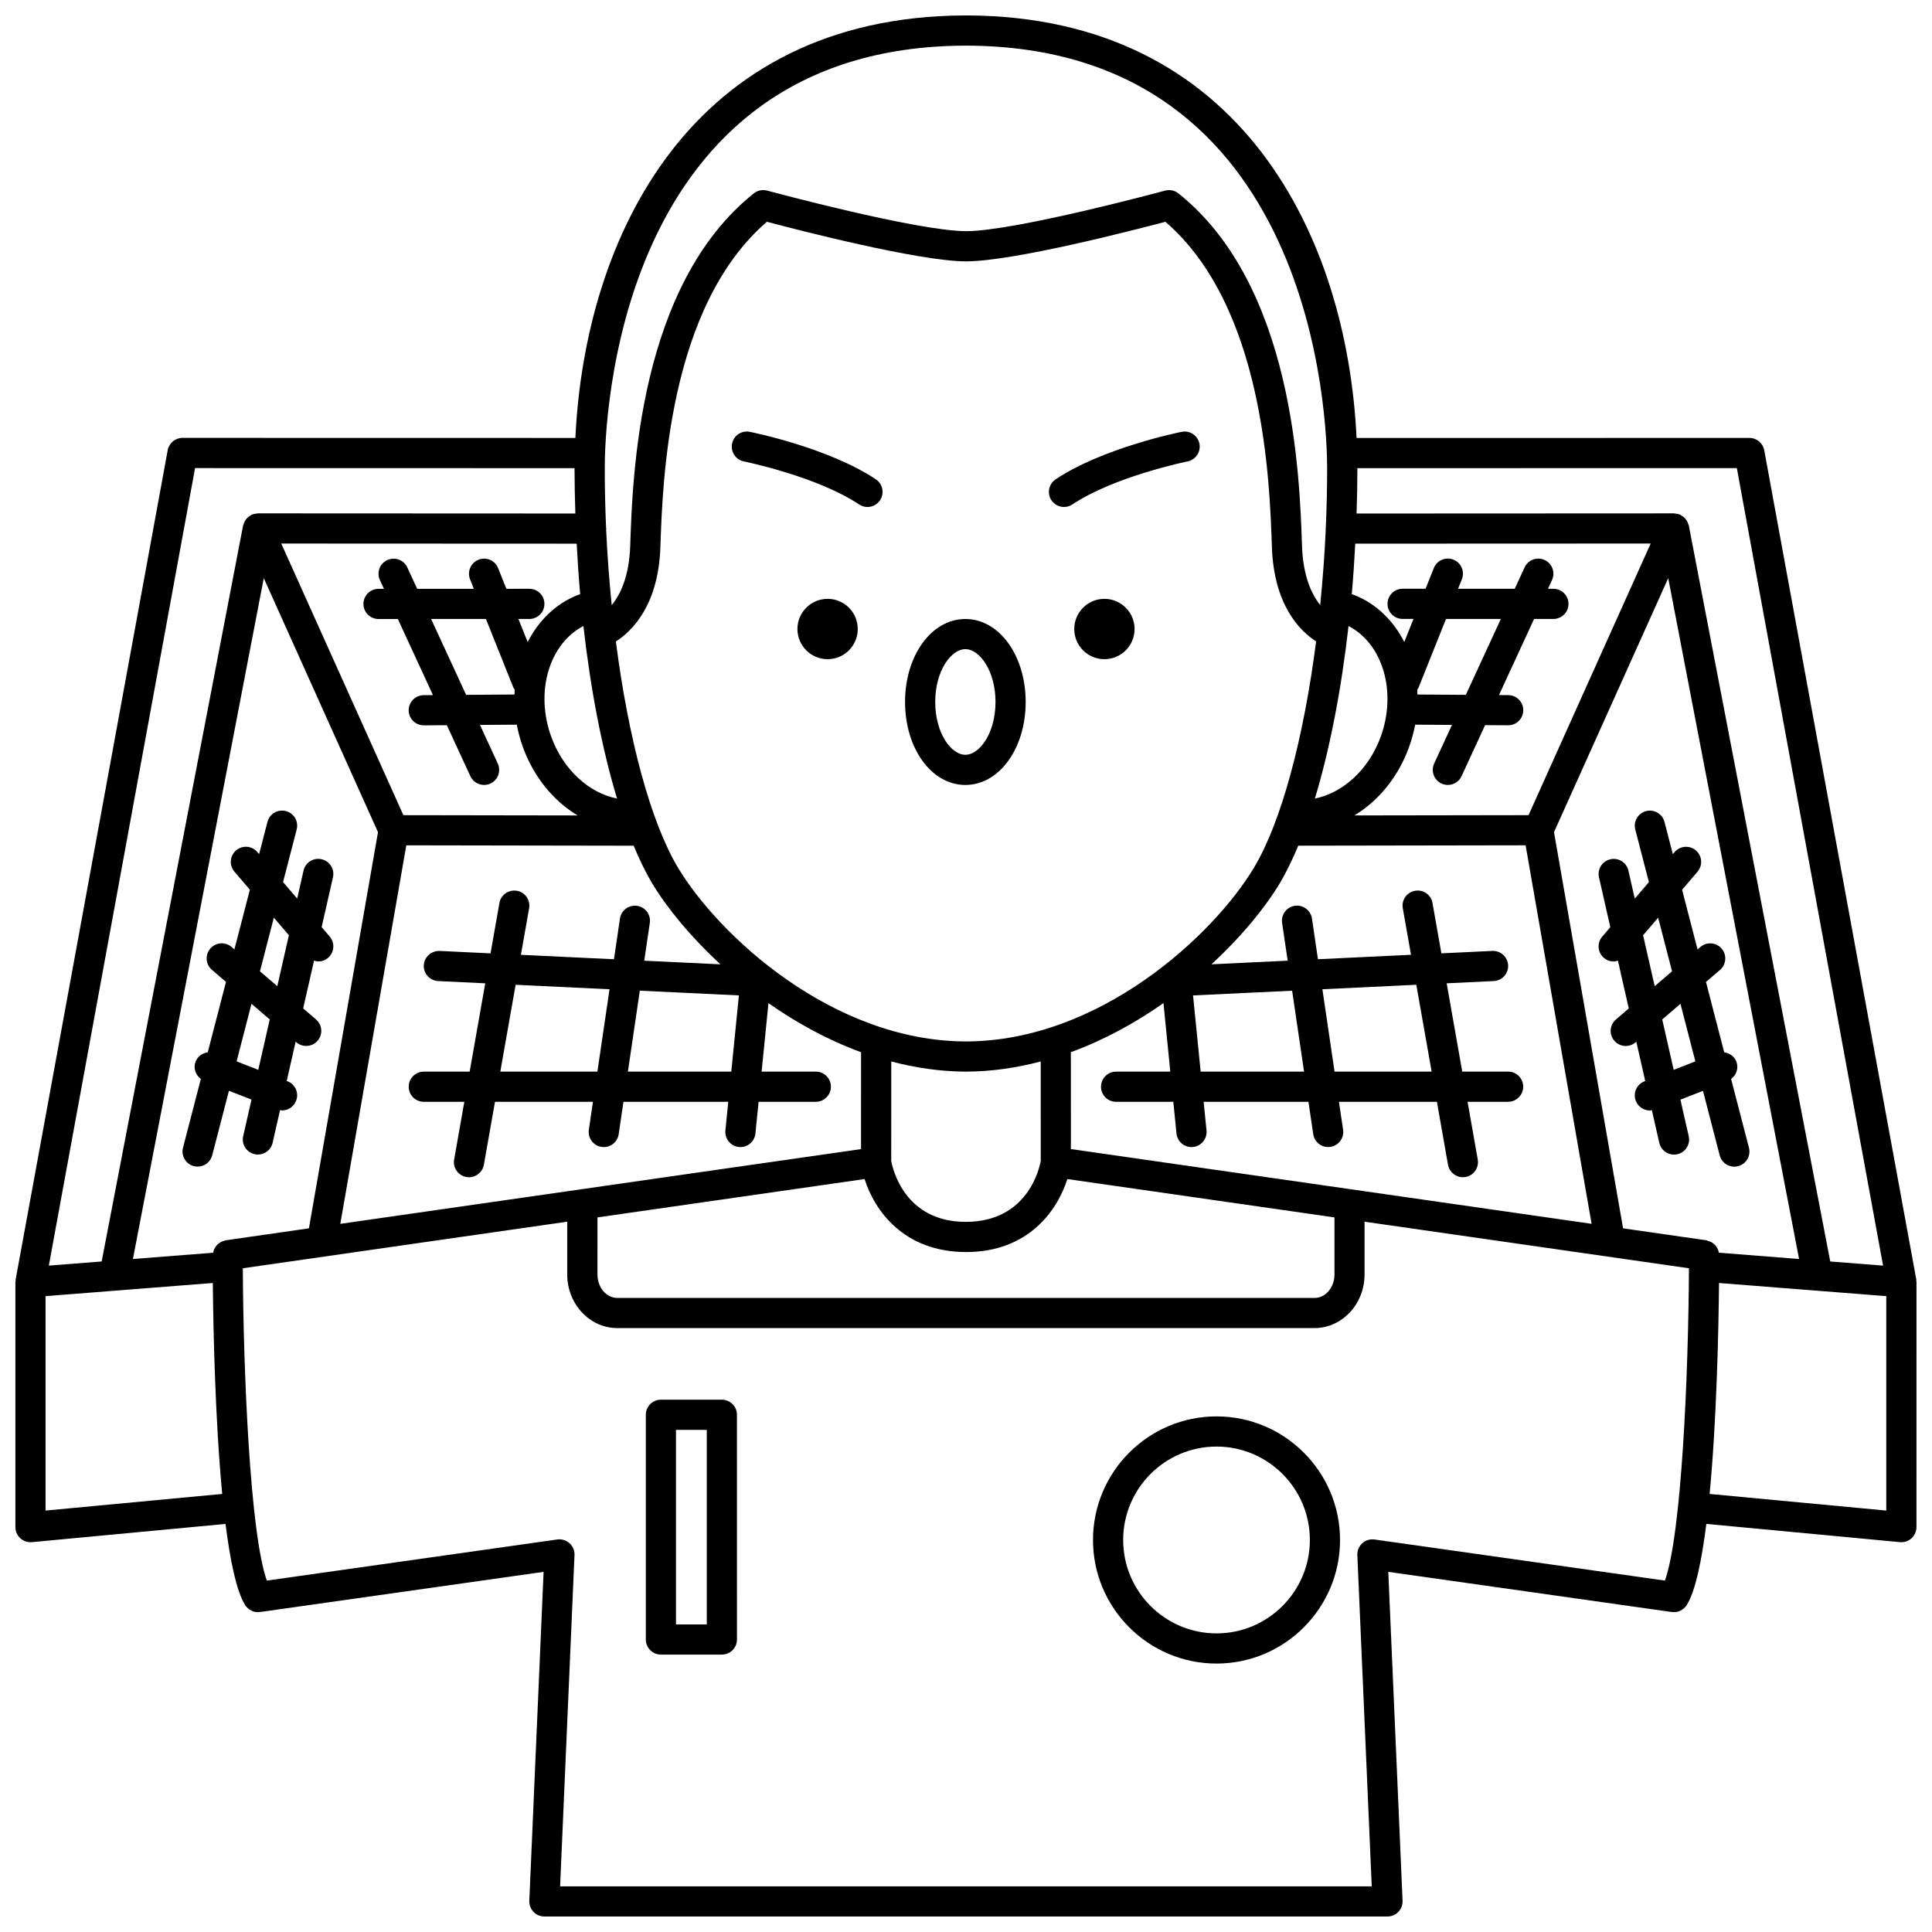<?xml version="1.0" encoding="UTF-8"?>
<!-- Uploaded to: SVG Find, www.svgrepo.com, Generator: SVG Find Mixer Tools -->
<svg width="800px" height="800px" version="1.1" viewBox="144 144 512 512" xmlns="http://www.w3.org/2000/svg">
 <defs>
  <clipPath id="a">
   <path d="m148.09 148.09h503.81v503.81h-503.81z"/>
  </clipPath>
 </defs>
 <path d="m220.21 430.55-0.223-0.086 2.363-10.41 0.195 0.168c0.75 0.648 1.68 0.965 2.598 0.965 1.129 0 2.246-0.473 3.035-1.395 1.441-1.676 1.246-4.199-0.434-5.637l-3.398-2.914 2.879-12.684c0.367 0.109 0.73 0.238 1.117 0.238 0.918 0 1.844-0.316 2.598-0.965 1.676-1.434 1.871-3.957 0.438-5.637l-2.141-2.496 3-13.211c0.492-2.156-0.859-4.297-3.012-4.785-2.16-0.488-4.293 0.859-4.785 3.012l-1.684 7.418-3.746-4.375 3.613-13.945c0.551-2.141-0.73-4.324-2.867-4.875-2.148-0.543-4.324 0.73-4.875 2.867l-2.215 8.543-0.469-0.547c-1.434-1.676-3.957-1.871-5.637-0.438-1.676 1.434-1.871 3.957-0.438 5.637l4.094 4.781-4.098 15.816-0.75-0.645c-1.672-1.434-4.199-1.246-5.637 0.434-1.441 1.676-1.246 4.199 0.434 5.637l3.723 3.195-4.836 18.656c-1.391 0.188-2.664 1.047-3.211 2.449-0.668 1.715-0.027 3.559 1.383 4.606l-4.727 18.234c-0.551 2.141 0.73 4.324 2.867 4.875 0.336 0.082 0.672 0.129 1.004 0.129 1.781 0 3.402-1.195 3.871-2.996l4.43-17.105 5.977 2.336-2.199 9.68c-0.492 2.156 0.859 4.297 3.012 4.785 0.301 0.066 0.598 0.102 0.891 0.102 1.828 0 3.477-1.254 3.894-3.109l1.973-8.684c0.176 0.023 0.348 0.102 0.52 0.102 1.598 0 3.109-0.969 3.727-2.547 0.82-2.055-0.195-4.375-2.254-5.18zm-3.641-43.359 3.988 4.652-3.066 13.508-4.602-3.945zm-9.867 38.082 3.949-15.254 4.832 4.144-3.035 13.355z"/>
 <path d="m363.32 302.7c-4.414 0-7.992 3.578-7.992 7.996 0 4.418 3.578 7.996 7.992 7.996 4.414 0 7.992-3.578 7.992-7.996 0-4.418-3.578-7.996-7.992-7.996z"/>
 <path d="m466.39 519.36c-18.051 0-32.734 14.695-32.734 32.75 0 18.059 14.684 32.75 32.734 32.75 18.055 0 32.734-14.695 32.734-32.75 0-18.059-14.688-32.75-32.734-32.75zm0 57.504c-13.641 0-24.738-11.105-24.738-24.754 0-13.652 11.098-24.754 24.738-24.754 13.645 0 24.738 11.105 24.738 24.754 0 13.652-11.102 24.754-24.738 24.754z"/>
 <path d="m335.3 514.93h-16.152c-2.207 0-4 1.793-4 4v59.555c0 2.207 1.793 4 4 4h16.152c2.207 0 4-1.793 4-4l-0.004-59.555c0-2.207-1.785-4-3.996-4zm-4 59.555h-8.156v-51.555h8.156z"/>
 <path d="m607.49 448.17-4.727-18.234c1.406-1.051 2.051-2.894 1.383-4.606-0.547-1.398-1.816-2.262-3.211-2.449l-4.836-18.652 3.723-3.195c1.676-1.434 1.871-3.961 0.434-5.637-1.441-1.684-3.965-1.871-5.637-0.434l-0.75 0.645-4.098-15.816 4.094-4.781c1.434-1.676 1.242-4.203-0.438-5.637-1.676-1.434-4.199-1.242-5.637 0.438l-0.469 0.547-2.215-8.543c-0.555-2.137-2.731-3.414-4.875-2.867-2.141 0.555-3.418 2.738-2.867 4.875l3.613 13.945-3.746 4.375-1.684-7.418c-0.492-2.152-2.617-3.5-4.785-3.012-2.156 0.488-3.504 2.633-3.012 4.785l3 13.211-2.141 2.496c-1.434 1.676-1.242 4.203 0.438 5.637 0.75 0.648 1.68 0.965 2.598 0.965 0.379 0 0.746-0.133 1.117-0.238l2.879 12.684-3.398 2.914c-1.676 1.434-1.871 3.961-0.434 5.637 0.793 0.922 1.91 1.395 3.035 1.395 0.918 0 1.848-0.316 2.598-0.965l0.195-0.168 2.363 10.41-0.223 0.09c-2.059 0.805-3.074 3.121-2.269 5.18 0.617 1.578 2.129 2.547 3.727 2.547 0.172 0 0.348-0.074 0.52-0.102l1.973 8.684c0.418 1.855 2.07 3.109 3.894 3.109 0.293 0 0.59-0.031 0.891-0.102 2.156-0.488 3.504-2.633 3.012-4.785l-2.199-9.68 5.977-2.336 4.43 17.105c0.469 1.801 2.09 2.996 3.871 2.996 0.332 0 0.668-0.039 1.004-0.129 2.152-0.559 3.434-2.742 2.883-4.883zm-28.051-56.324 3.988-4.652 3.684 14.211-4.602 3.945zm8.105 35.676-3.035-13.355 4.832-4.144 3.949 15.254z"/>
 <path d="m436.68 302.7c-4.414 0-7.992 3.578-7.992 7.996 0 4.418 3.578 7.996 7.992 7.996 4.414 0 7.992-3.578 7.992-7.996-0.004-4.418-3.582-7.996-7.992-7.996z"/>
 <g clip-path="url(#a)">
  <path d="m651.83 483.42c-0.012-0.117 0.027-0.223 0.008-0.34l-40.293-219.75c-0.348-1.898-2.004-3.277-3.93-3.277l-104.11 0.02c-2.519-53.277-30.562-111.75-103.27-111.98h-0.242c-0.078 0-0.164 0.004-0.242 0-72.711 0.223-100.75 58.699-103.27 111.97l-104.11-0.02c-1.93 0-3.582 1.379-3.93 3.277l-40.293 219.75c-0.02 0.117 0.016 0.223 0.008 0.34-0.016 0.133-0.074 0.25-0.074 0.387v64.91c0 1.129 0.477 2.199 1.309 2.957 0.738 0.672 1.699 1.039 2.691 1.039 0.125 0 0.25-0.004 0.375-0.016l51.312-4.832c1.223 9.777 2.887 17.742 5.152 21.449 0 0.004 0.004 0.004 0.004 0.008 0.008 0.012 0.012 0.027 0.02 0.039 0.246 0.402 0.57 0.719 0.918 1 0.074 0.059 0.148 0.113 0.227 0.164 0.371 0.258 0.77 0.465 1.195 0.578 0.02 0.004 0.035 0.016 0.059 0.023 0.328 0.082 0.664 0.129 1.004 0.129 0.125 0 0.242-0.039 0.367-0.051 0.062-0.008 0.125 0.02 0.188 0.012l75.152-10.645-3.785 87.16c-0.047 1.086 0.352 2.152 1.109 2.938 0.75 0.789 1.797 1.234 2.887 1.234h223.43c1.09 0 2.137-0.445 2.887-1.234 0.754-0.789 1.156-1.848 1.109-2.938l-3.785-87.16 75.152 10.645c0.062 0.008 0.125-0.016 0.188-0.012 0.125 0.012 0.242 0.051 0.367 0.051 0.34 0 0.68-0.043 1.008-0.133 0.023-0.004 0.039-0.02 0.062-0.023 0.426-0.117 0.816-0.324 1.184-0.574 0.078-0.055 0.16-0.109 0.234-0.172 0.348-0.281 0.668-0.598 0.914-0.996 0.008-0.012 0.012-0.023 0.02-0.035 0.004-0.004 0.004-0.012 0.008-0.016 2.262-3.711 3.922-11.672 5.148-21.445l51.312 4.832c0.125 0.012 0.25 0.016 0.375 0.016 0.992 0 1.953-0.367 2.691-1.039 0.832-0.758 1.309-1.832 1.309-2.957l0.008-64.906c0-0.137-0.059-0.254-0.07-0.383zm-8.797-4.016-14-1.098-37.477-195.02c-0.023-0.125-0.098-0.227-0.133-0.348-0.059-0.207-0.133-0.398-0.227-0.598-0.125-0.262-0.273-0.492-0.445-0.715-0.125-0.16-0.238-0.309-0.383-0.449-0.234-0.223-0.5-0.398-0.785-0.562-0.113-0.062-0.191-0.168-0.312-0.223-0.039-0.02-0.09-0.012-0.129-0.027-0.344-0.145-0.719-0.207-1.098-0.246-0.125-0.012-0.242-0.062-0.363-0.062-0.016 0-0.027-0.008-0.043-0.008l-84.133 0.039c0.129-3.992 0.215-7.992 0.215-12.016l100.56-0.02zm-43.52-3.426c-0.035-0.211-0.078-0.41-0.148-0.617-0.082-0.242-0.199-0.457-0.328-0.676-0.129-0.223-0.258-0.438-0.426-0.629-0.168-0.195-0.359-0.348-0.559-0.508-0.199-0.156-0.395-0.305-0.625-0.418-0.238-0.125-0.492-0.195-0.754-0.27-0.168-0.047-0.305-0.145-0.48-0.172l-22.062-3.168-18.305-104.99 30.27-67.32 34.676 180.44zm-395.71-3.285c-0.176 0.023-0.312 0.125-0.48 0.172-0.266 0.07-0.516 0.145-0.754 0.27-0.227 0.117-0.426 0.266-0.625 0.418-0.203 0.16-0.391 0.312-0.559 0.508-0.168 0.195-0.297 0.406-0.426 0.629-0.129 0.219-0.242 0.434-0.328 0.676-0.066 0.199-0.113 0.398-0.148 0.617l-21.258 1.668 34.676-180.44 30.27 67.32-18.305 104.99zm345.28-112.67-46.176 0.074c6.281-3.758 11.527-10.004 14.453-17.969 0.738-2.016 1.289-4.051 1.672-6.082l9.754 0.066-4.719 10.23c-0.922 2.004-0.047 4.383 1.957 5.305 0.539 0.254 1.105 0.371 1.672 0.371 1.512 0 2.957-0.859 3.633-2.324l6.238-13.523 6.086 0.039h0.027c2.195 0 3.984-1.77 4-3.969 0.016-2.207-1.762-4.012-3.969-4.027l-2.465-0.016 9.301-20.168h5.121c2.207 0 4-1.793 4-4 0-2.207-1.793-4-4-4h-1.43l1.066-2.32c0.922-2.004 0.047-4.383-1.957-5.305-2.008-0.922-4.383-0.047-5.305 1.957l-2.613 5.664h-15.023l1.004-2.516c0.82-2.051-0.18-4.379-2.231-5.199-2.051-0.82-4.379 0.176-5.199 2.231l-2.191 5.481h-6.082c-2.207 0-4 1.793-4 4s1.793 4 4 4h2.887l-2.445 6.117c-2.863-5.621-7.352-10.109-13.18-12.426-0.234-0.094-0.496-0.164-0.738-0.246 0.391-4.398 0.688-8.879 0.926-13.395l78.289-0.031zm-47.707-50.117c9.055 4.68 12.902 17.43 8.48 29.465-3.191 8.68-10.055 14.805-17.395 16.246 3.91-12.926 6.981-28.625 8.914-45.711zm25.832-1.875h14.531l-9.277 20.109-12.836-0.09c-0.016-0.426-0.016-0.848-0.043-1.266 0.145-0.219 0.301-0.426 0.398-0.676zm-50.902 65.926c-10.656 17.773-40.777 45.949-76.309 46.039-35.535-0.09-65.656-28.27-76.312-46.039-7.289-12.16-13.168-34.301-16.473-59.965 4.227-2.699 11.281-9.492 11.801-25.07 0.586-17.559 2.133-63.645 28.219-86.148 8.406 2.227 40.199 10.434 52.715 10.492h0.051 0.082c0.02-0.004 0.031 0 0.051 0 12.516-0.059 44.312-8.262 52.715-10.492 26.086 22.508 27.629 68.594 28.219 86.148 0.52 15.559 7.516 22.355 11.719 25.059-3.309 25.672-9.184 47.816-16.477 59.977zm13.281 54.035h-27.398l-2.019-20.195 26.258-1.25zm4.863-21.832 24.887-1.188 4.062 23.02h-25.73zm-74.641 45.488c-0.359 2.016-3.492 16.156-19.875 16.156-16.301 0-19.402-14.199-19.75-16.152l0.008-26.352c6.277 1.648 12.805 2.648 19.527 2.688h0.105 0.344 0.105c6.727-0.039 13.246-1.039 19.527-2.688zm-106.25-45.109 26.258 1.25-2.019 20.203h-27.398zm-11.242 21.453h-25.73l4.059-23.016 24.887 1.188zm5.207-72.371c-7.344-1.434-14.203-7.562-17.395-16.246-4.422-12.035-0.57-24.789 8.48-29.465 1.934 17.082 5.004 32.785 8.914 45.711zm-9.77-54.145c-0.242 0.09-0.508 0.156-0.742 0.25-5.82 2.32-10.312 6.805-13.176 12.426l-2.445-6.117h2.887c2.207 0 4-1.793 4-4s-1.793-4-4-4l-6.082 0.004-2.191-5.481c-0.82-2.051-3.148-3.043-5.199-2.231-2.051 0.82-3.051 3.148-2.231 5.199l1.004 2.516h-15.023l-2.613-5.664c-0.922-2.004-3.305-2.879-5.305-1.957-2.004 0.922-2.879 3.305-1.957 5.305l1.066 2.32h-1.43c-2.207 0-4 1.793-4 4s1.793 4 4 4h5.121l9.301 20.168-2.465 0.016c-2.207 0.016-3.988 1.82-3.969 4.027 0.016 2.199 1.805 3.969 4 3.969h0.027l6.086-0.039 6.238 13.523c0.68 1.445 2.129 2.309 3.633 2.309 0.559 0 1.133-0.117 1.672-0.367 2.004-0.922 2.879-3.305 1.957-5.305l-4.719-10.23 9.754-0.066c0.383 2.031 0.934 4.066 1.672 6.082 2.926 7.965 8.172 14.211 14.453 17.969l-46.176-0.074-32.363-71.984 78.285 0.035c0.242 4.516 0.539 9 0.93 13.398zm-30.23 26.664-9.277-20.109h14.531l7.227 18.078c0.102 0.25 0.258 0.457 0.398 0.676-0.027 0.418-0.027 0.844-0.043 1.266zm-15.848 39.879 60.254 0.102c1.547 3.723 3.176 7.09 4.891 9.953 3.852 6.426 10.105 14.098 18.113 21.484l-20.203-0.965 1.477-10.004c0.324-2.184-1.188-4.215-3.375-4.539-2.164-0.316-4.215 1.188-4.539 3.375l-1.586 10.785-24.66-1.176 2.176-12.332c0.383-2.176-1.066-4.25-3.242-4.633-2.188-0.383-4.25 1.07-4.633 3.242l-2.352 13.34-13.504-0.648c-2.18-0.039-4.078 1.598-4.184 3.805-0.105 2.203 1.598 4.078 3.805 4.184l12.48 0.598-4.129 23.402h-12.156c-2.207 0-4 1.793-4 4s1.793 4 4 4h10.742l-2.699 15.297c-0.383 2.176 1.066 4.25 3.242 4.633 0.242 0.039 0.477 0.059 0.703 0.059 1.906 0 3.59-1.363 3.934-3.305l2.945-16.688h25.961l-1.09 7.414c-0.324 2.184 1.188 4.215 3.375 4.539 0.191 0.027 0.391 0.043 0.586 0.043 1.953 0 3.66-1.426 3.949-3.414l1.266-8.582h27.777l-0.758 7.598c-0.219 2.199 1.383 4.16 3.582 4.379 0.133 0.012 0.266 0.02 0.398 0.02 2.031 0 3.766-1.539 3.973-3.598l0.84-8.398h15.164c2.207 0 4-1.793 4-4s-1.793-4-4-4h-14.363l1.812-18.148c7.371 5.18 15.629 9.746 24.543 13.004l-0.008 25.676-138 19.812zm50.66 98.605 70.793-10.164c2.598 8.254 10.312 19.344 26.926 19.344 16.508 0 24.203-11.094 26.801-19.344l70.793 10.164v15.141c0 3.418-2.367 6.203-5.273 6.203h-184.77c-2.91 0-5.273-2.781-5.273-6.203zm125.46-18.109-0.008-25.676c8.914-3.258 17.168-7.824 24.543-13.004l1.809 18.156h-14.363c-2.207 0-4 1.793-4 4s1.793 4 4 4h15.164l0.84 8.398c0.207 2.062 1.941 3.598 3.973 3.598 0.133 0 0.266-0.004 0.402-0.02 2.195-0.219 3.797-2.18 3.582-4.379l-0.758-7.598h27.777l1.262 8.582c0.293 1.98 2 3.41 3.949 3.41 0.195 0 0.391-0.012 0.586-0.043 2.188-0.324 3.695-2.352 3.375-4.539l-1.094-7.414h25.961l2.941 16.691c0.348 1.934 2.035 3.301 3.941 3.301 0.23 0 0.465-0.02 0.699-0.059 2.176-0.383 3.625-2.461 3.242-4.633l-2.695-15.301h10.742c2.207 0 4-1.793 4-4s-1.793-4-4-4h-12.156l-4.125-23.398 12.48-0.598c2.207-0.105 3.91-1.98 3.805-4.184-0.113-2.207-2.008-3.902-4.188-3.805l-13.5 0.645-2.352-13.34c-0.383-2.172-2.441-3.629-4.633-3.242-2.176 0.383-3.625 2.461-3.242 4.633l2.176 12.332-24.66 1.176-1.586-10.785c-0.324-2.188-2.379-3.695-4.539-3.375-2.188 0.324-3.695 2.352-3.375 4.539l1.477 10.004-20.203 0.965c8.008-7.387 14.262-15.059 18.113-21.484 1.715-2.863 3.344-6.227 4.891-9.953l60.254-0.102 17.488 100.31zm-27.809-292.42c93.035 0.125 95.719 100.51 95.719 111.96 0 5.266-0.125 10.535-0.352 15.766-0.008 0.094-0.051 0.172-0.051 0.266 0 0.066 0.035 0.121 0.035 0.188-0.305 6.797-0.816 13.504-1.473 20.059-2.254-2.812-4.555-7.621-4.82-15.684-0.633-18.902-2.316-69.105-32.75-93.402-1-0.797-2.32-1.062-3.543-0.734-0.395 0.109-39.676 10.727-52.723 10.746-13.043-0.02-52.328-10.645-52.723-10.746-1.227-0.332-2.543-0.059-3.543 0.734-30.438 24.293-32.121 74.504-32.75 93.406-0.273 8.109-2.613 12.918-4.902 15.723-0.66-6.57-1.172-13.289-1.477-20.102 0.004-0.062 0.035-0.121 0.035-0.188 0-0.094-0.047-0.172-0.051-0.266-0.227-5.231-0.352-10.5-0.352-15.766-0.004-11.449 2.68-111.83 95.719-111.96zm-204.29 111.95 100.56 0.02c0 4.023 0.09 8.023 0.215 12.016l-84.133-0.039c-0.016 0-0.027 0.008-0.043 0.008-0.125 0-0.242 0.051-0.367 0.062-0.383 0.039-0.75 0.109-1.098 0.246-0.043 0.016-0.09 0.012-0.129 0.027-0.121 0.055-0.199 0.16-0.312 0.223-0.285 0.164-0.547 0.336-0.785 0.562-0.148 0.141-0.266 0.293-0.383 0.449-0.172 0.223-0.32 0.457-0.445 0.715-0.094 0.195-0.168 0.387-0.227 0.598-0.035 0.121-0.109 0.223-0.133 0.348l-37.477 195.02-14 1.098zm-39.625 276.27v-56.824l44.324-3.488c0.125 12.246 0.613 36.145 2.492 55.902zm352.19 7.664c-1.188-0.156-2.367 0.199-3.246 1s-1.359 1.945-1.309 3.137l3.816 87.789h-215.09l3.816-87.793c0.051-1.188-0.43-2.336-1.309-3.137-0.879-0.797-2.055-1.152-3.246-1l-76.98 10.898c-4.43-12.496-6.223-54.941-6.363-82.77l85.969-12.344v13.996c0 7.828 5.953 14.199 13.27 14.199h184.76c7.316 0 13.27-6.371 13.27-14.199v-13.996l85.969 12.344c-0.141 27.824-1.926 70.273-6.363 82.77zm135.62-7.664-46.816-4.406c1.883-19.758 2.371-43.656 2.492-55.902l44.324 3.484z"/>
 </g>
 <path d="m399.83 308.04c-8.965 0-15.984 9.66-15.984 21.992 0 12.332 7.019 21.992 15.984 21.992s15.984-9.66 15.984-21.992c0-12.332-7.019-21.992-15.984-21.992zm0 35.984c-3.777 0-7.988-5.75-7.988-13.996 0-8.246 4.211-13.996 7.988-13.996s7.988 5.75 7.988 13.996c0 8.246-4.211 13.996-7.988 13.996z"/>
 <path d="m342.71 258.44c-2.176-0.438-4.269 0.973-4.707 3.137-0.434 2.164 0.973 4.269 3.137 4.707 0.191 0.039 19.359 3.945 30.531 11.402 0.684 0.457 1.457 0.672 2.215 0.672 1.293 0 2.559-0.625 3.332-1.781 1.223-1.836 0.727-4.324-1.109-5.547-12.496-8.344-32.551-12.422-33.398-12.59z"/>
 <path d="m457.15 258.44c-0.848 0.168-20.898 4.25-33.398 12.586-1.836 1.227-2.332 3.711-1.109 5.547 0.773 1.156 2.039 1.781 3.332 1.781 0.758 0 1.531-0.215 2.215-0.672 11.172-7.453 30.336-11.363 30.531-11.402 2.164-0.438 3.566-2.543 3.137-4.707-0.438-2.168-2.539-3.57-4.707-3.133z"/>
</svg>